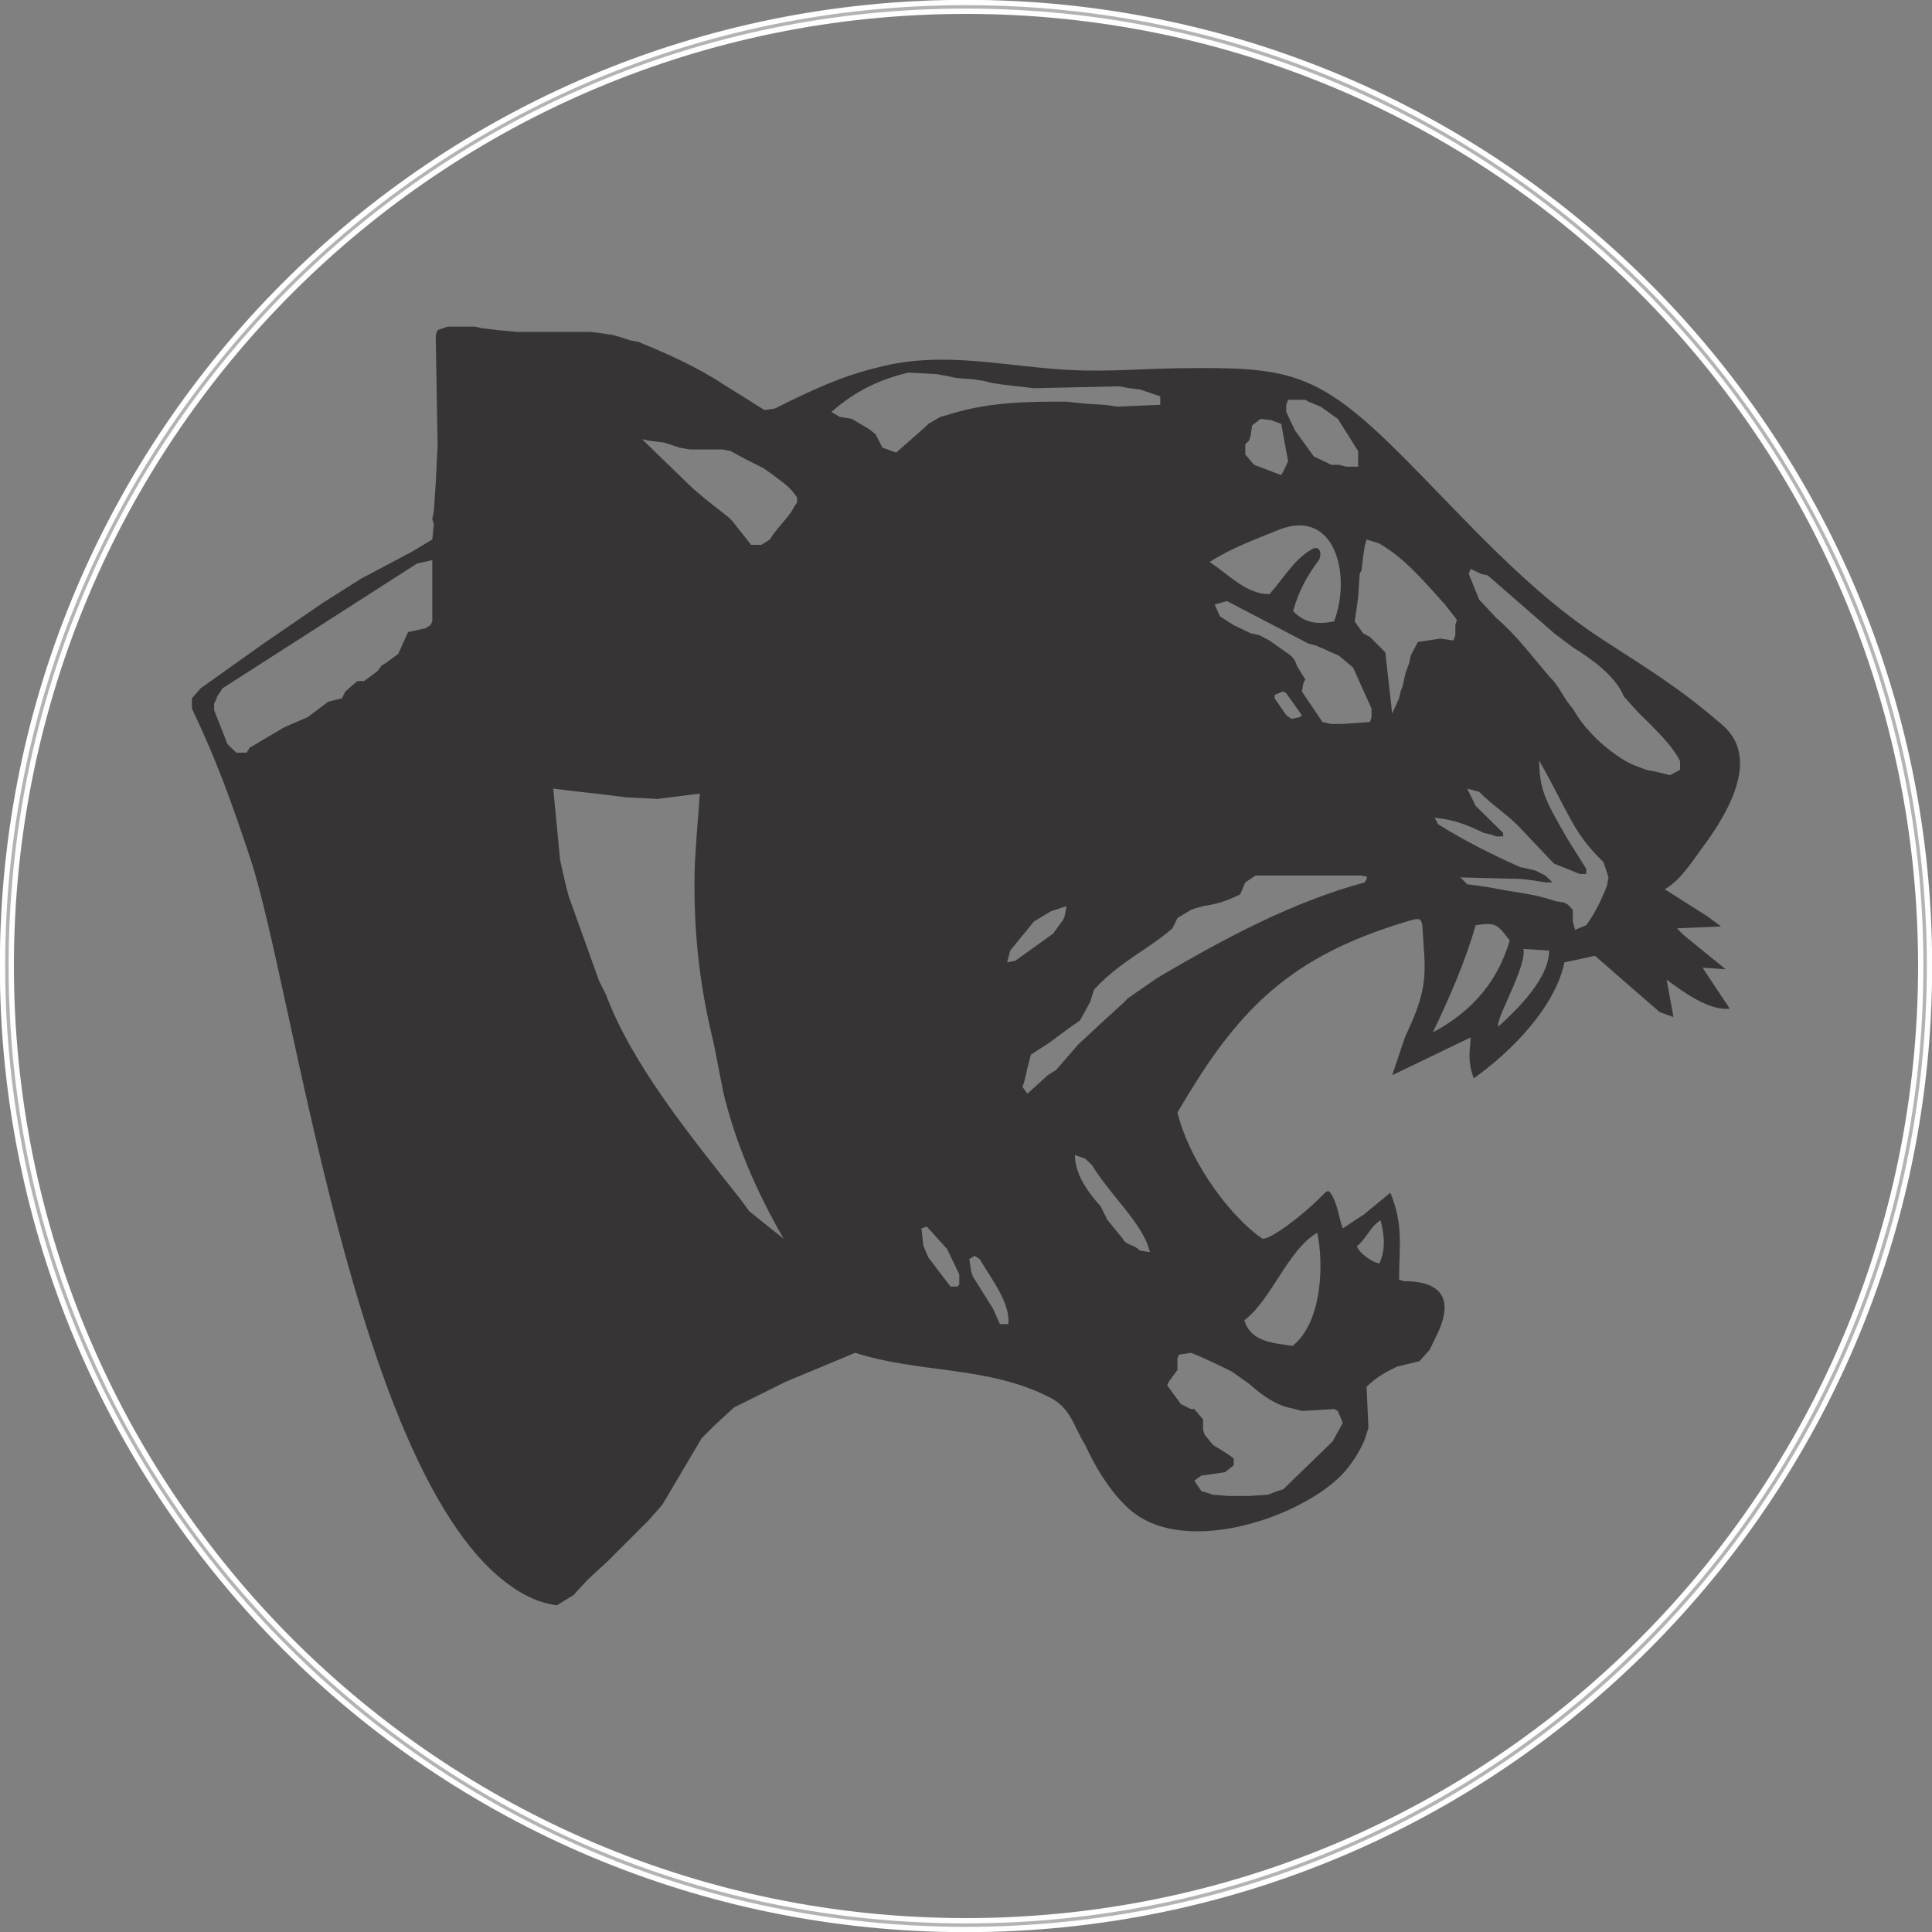 <?xml version="1.0" encoding="UTF-8"?>
<!DOCTYPE svg PUBLIC "-//W3C//DTD SVG 1.1//EN" "http://www.w3.org/Graphics/SVG/1.1/DTD/svg11.dtd">
<!-- Creator: CorelDRAW -->
<svg xmlns="http://www.w3.org/2000/svg" xml:space="preserve" width="337px" height="337px" version="1.1" style="shape-rendering:geometricPrecision; text-rendering:geometricPrecision; image-rendering:optimizeQuality; fill-rule:evenodd; clip-rule:evenodd"
viewBox="0 0 61.81 61.81"
 xmlns:xlink="http://www.w3.org/1999/xlink"
 xmlns:xodm="http://www.corel.com/coreldraw/odm/2003">
 <rect x="0" y="0" width="61.81" height="61.81" fill="#808080" stroke="none"/>
 <defs>
  <style type="text/css">
   <![CDATA[
    .str0 {stroke:#FEFEFE;stroke-width:0.17;stroke-miterlimit:2.613}
    .fil1 {fill:#373435}
    .fil0 {fill:#B3B3B3}
   ]]>
  </style>
 </defs>
 <g id="Outline">
  <path class="fil0 str0" d="M30.9 0.08c-17.02,0 -30.82,13.8 -30.82,30.82 0,17.03 13.8,30.83 30.82,30.83 17.03,0 30.83,-13.8 30.83,-30.83 0,-17.02 -13.8,-30.82 -30.83,-30.82zm0 0.28c16.87,0 30.55,13.67 30.55,30.54 0,16.87 -13.68,30.55 -30.55,30.55 -16.87,0 -30.54,-13.68 -30.54,-30.55 0,-16.87 13.67,-30.54 30.54,-30.54z"/>
  <path class="fil1" d="M18.35 51.03l0.45 -0.49 0.65 -0.6 1.31 -1.31 0.43 -0.49 1.26 -2.13 0.38 -0.38 0.65 -0.6 1.65 -0.82 2.23 -0.93c2.03,0.66 4.23,0.41 6.21,1.42 0.7,0.35 0.76,0.91 1.15,1.53 0.3,0.67 0.81,1.53 1.43,2.07 1.85,1.61 5.88,0.1 6.99,-1.36 0.22,-0.29 0.4,-0.59 0.52,-0.88l0.12 -0.38 -0.06 -1.31c0.33,-0.33 0.65,-0.49 0.98,-0.65l0.71 -0.17 0.33 -0.37 0.2 -0.41c0.57,-1.13 0.27,-1.78 -1.02,-1.78l-0.16 -0.05c0,-1.04 0.15,-1.76 -0.28,-2.78l-0.84 0.69 -0.68 0.45c-0.12,-0.32 -0.15,-0.67 -0.31,-0.99 -0.15,-0.3 -0.18,-0.23 -0.39,-0.02 -0.57,0.58 -1.62,1.38 -1.87,1.34l-0.22 -0.16c-1.06,-0.85 -2.17,-2.5 -2.5,-3.88l0.3 -0.5c1.73,-2.86 3.36,-4.48 6.91,-5.57 0.73,-0.22 0.59,-0.21 0.67,0.79 0.09,1.11 -0.02,1.64 -0.6,2.87l-0.41 1.22 2.51 -1.21c0,0.33 -0.13,0.69 0.1,1.31 1.17,-0.83 2.6,-2.26 2.9,-3.71l0.98 -0.21c0.69,0.6 1.37,1.2 2.07,1.8l0.44 0.16 -0.22 -1.2c0.52,0.39 1.37,1.01 2.02,0.93l-0.87 -1.31 0.74 0.05 -1.34 -1.09 -0.22 -0.22 1.41 -0.06 -0.43 -0.32 -1.37 -0.87c0.52,-0.3 0.87,-0.88 1.21,-1.34 1,-1.34 1.76,-2.93 0.65,-3.9 -1.37,-1.19 -2.34,-1.77 -3.82,-2.73 -2.46,-1.59 -4.39,-3.84 -6.45,-5.9 -2.7,-2.71 -3.64,-2.84 -7.05,-2.8 -1.51,0.02 -2.63,0.15 -4.11,0.02 -1.38,-0.11 -2.68,-0.35 -4.07,-0.28 -0.52,0.03 -1.04,0.1 -1.55,0.24 -1.15,0.27 -2.18,0.76 -3.28,1.31l-0.33 0.05 -1.31 -0.82c-0.92,-0.6 -1.8,-0.98 -2.72,-1.36l-0.27 -0.05 -0.33 -0.11 -0.22 -0.06 -0.38 -0.06 -0.33 -0.04 -0.33 0 -2.02 0 -0.65 -0.06 -0.49 -0.06 -0.21 -0.05 -0.88 0 -0.32 0.11 -0.06 0.16 0.06 3.54 -0.06 1.2 -0.06 0.88 -0.05 0.27 0.05 0.16 -0.05 0.49 -0.65 0.39 -1.64 0.87 -1.2 0.76 -1.91 1.31 -2.01 1.43 -0.28 0.32 0 0.33c0.81,1.7 1.27,3 1.86,4.77 1.39,4.13 3.37,19.88 8.37,23.32 0.45,0.32 0.93,0.53 1.44,0.6l0.54 -0.33zm10.32 -36.55l0.92 -0.81 0.11 -0.11 0.38 -0.22 0.38 -0.11c1.26,-0.38 2.46,-0.38 3.66,-0.38l0.55 0.06 0.65 0.04 0.44 0.06 1.36 -0.06 0 -0.27 -0.65 -0.22 -0.33 -0.04 -0.33 -0.06 -2.73 0.06 -0.54 -0.06 -0.49 -0.06 -0.33 -0.05 -0.22 -0.06 -0.32 -0.05 -0.6 -0.05 -0.28 -0.06 -0.33 -0.06 -0.92 -0.05c-0.87,0.22 -1.63,0.54 -2.45,1.26l0.27 0.16 0.38 0.06 0.54 0.32 0.22 0.17 0.22 0.43 0.44 0.16zm14.67 0.45l0.11 0 0 -0.5 -0.65 -1.03 -0.55 -0.39 -0.39 -0.16 -0.1 -0.06 -0.55 0 -0.06 0.16 0 0.23 0.28 0.59 0.6 0.83 0.44 0.21 0.11 0.06 0.26 0 0.23 0.06 0.27 0zm-2.35 0.27l0.06 -0.11 0.16 -0.33 -0.22 -1.2 -0.33 -0.12 -0.33 -0.04 -0.27 0.21 -0.05 0.33 -0.05 0.16 -0.12 0.11 0 0.33 0.28 0.33 0.87 0.33zm-16.63 2.23l0.27 -0.17c0.22,-0.37 0.6,-0.7 0.77,-1.03l0.1 -0.16 0 -0.16c-0.27,-0.39 -0.49,-0.49 -0.76,-0.71l-0.33 -0.23 -0.54 -0.27 -0.5 -0.27 -0.26 -0.05 -1.04 0 -0.33 -0.06 -0.49 -0.16 -0.49 -0.06 -0.22 -0.05 1.63 1.58 0.39 0.33 0.76 0.6 0.11 0.11 0.6 0.76 0.33 0zm18.32 2.45c0.56,-1.45 0.05,-3.65 -1.77,-2.93 -0.7,0.29 -1.46,0.55 -2.21,1.03 0.61,0.4 1.17,1.03 1.91,1.03 0.44,-0.48 0.79,-1.12 1.35,-1.43 0.24,-0.16 0.35,0.1 0.24,0.33 -0.4,0.54 -0.65,1 -0.83,1.64 0.38,0.4 0.8,0.43 1.31,0.33zm1.86 2.95l0.1 -0.22 0.12 -0.27 0.05 -0.22 0.06 -0.16 0.05 -0.22 0.05 -0.22 0.12 -0.32 0.04 -0.22 0.23 -0.44 0.71 -0.11 0.43 0.06 0.06 -0.17 0 -0.32 0.05 -0.17 -0.38 -0.49c-0.65,-0.71 -1.26,-1.47 -2.12,-1.96l-0.39 -0.12 -0.06 0.22 -0.05 0.33 -0.05 0.43 -0.06 0.12 -0.05 0.76 -0.06 0.43 -0.05 0.33 0.27 0.38 0.22 0.12 0.49 0.49 0.22 1.96zm-2.95 0.11l0.06 -0.06 -0.5 -0.7 -0.1 -0.06 -0.27 0.11 0 0.11 0.37 0.54 0.17 0.12 0.27 -0.06zm1.37 0.22l0.87 -0.06 0.05 -0.16 0 -0.27 -0.59 -1.31 -0.45 -0.38 -0.49 -0.22 -0.26 -0.11 -0.23 -0.06 -2.51 -1.31 -0.1 -0.05 -0.39 0.11 0.17 0.38 0.44 0.28 0.54 0.26 0.28 0.06 0.32 0.17 0.54 0.38c0.17,0.11 0.28,0.21 0.34,0.43l0.27 0.44 -0.06 0.11 -0.05 0.27 0.66 0.98 0.27 0.06 0.38 0zm-35.07 0.92l0.1 -0.16 1.1 -0.65 0.76 -0.33 0.65 -0.49 0.44 -0.11 0.11 -0.22 0.38 -0.33 0.22 0 0.43 -0.32 0.12 -0.17 0.16 -0.1 0.38 -0.28 0.27 -0.6 0.05 -0.1 0.55 -0.12 0.16 -0.1 0.06 -0.12 0 -0.7 0 -1.26 -0.49 0.11 -2.12 1.36 -4.1 2.63 -0.17 0.26 -0.04 0.11 -0.06 0.12 0 0.21 0.43 1.09 0.28 0.27 0.33 0zm45.54 0.72l0.32 -0.17 0 -0.28c-0.27,-0.54 -0.86,-1.08 -1.35,-1.57l-0.45 -0.5c-0.26,-0.65 -1.03,-1.2 -1.63,-1.57l-0.6 -0.45 -0.11 -0.1 -2.01 -1.75 -0.22 -0.05 -0.33 -0.16 -0.06 0.16 0.33 0.82 0.55 0.59c0.71,0.61 1.2,1.31 1.74,1.92 0.28,0.27 0.44,0.7 0.71,0.98 0.33,0.6 0.92,1.19 1.53,1.58 0.33,0.22 0.55,0.27 0.82,0.38l0.27 0.05 0.49 0.12zm-2.68 4.8c0.28,-0.39 0.49,-0.82 0.66,-1.26l0.05 -0.27 -0.16 -0.49c-0.97,-0.92 -1.12,-1.6 -2.06,-3.25 0.02,0.92 0.17,1.24 0.92,2.53l0.59 0.94 0 0.16 -0.21 0 -0.82 -0.33 -0.11 -0.11 -1.03 -1.09c-0.42,-0.42 -0.86,-0.69 -1.26,-1.1l-0.38 -0.1 0.27 0.55 0.88 0.87 0 0.11 -0.22 0 -0.17 -0.06 -0.22 -0.05c-0.62,-0.29 -0.91,-0.41 -1.58,-0.49l0.11 0.21c0.88,0.55 1.75,0.98 2.62,1.37l0.28 0.06 0.21 0.05 0.32 0.16 0.23 0.22 -0.23 0 -0.37 -0.06 -0.39 -0.05 -1.96 -0.05 0.22 0.22 0.38 0.05 0.33 0.05 0.32 0.06 0.28 0.05 0.38 0.06 0.28 0.05 0.26 0.05 0.23 0.06 0.21 0.06 0.16 0.05 0.28 0.05 0.11 0.06 0.16 0.17 0 0.37 0.07 0.27 0.36 -0.15zm-18.27 1.14l1.21 -0.87 0.32 -0.44 0.05 -0.11 0.06 -0.33 -0.49 0.16 -0.55 0.33 -0.76 0.93 -0.1 0.38 0.26 -0.05zm15.46 2.1c0.64,-0.58 1.62,-1.55 1.62,-2.43l-0.82 -0.05c0.11,0.57 -0.93,2.3 -0.8,2.48zm0.36 -2.75c-0.4,-0.54 -0.46,-0.58 -1.09,-0.49 -0.32,1.13 -0.84,2.33 -1.37,3.43 1.31,-0.7 2.09,-1.68 2.46,-2.94zm-15.43 4.9l0.65 -0.59 0.27 -0.17 0.71 -0.82 0.82 -0.76 0.66 -0.6 0.1 -0.11 0.94 -0.65c2.23,-1.32 4.41,-2.46 6.64,-3.06 0.17,-0.27 0,-0.16 -0.1,-0.22l-3.39 0 -0.33 0.22 -0.16 0.38c-0.43,0.22 -0.82,0.33 -1.19,0.38l-0.22 0.06 -0.17 0.06 -0.43 0.26 -0.16 0.33c-0.82,0.71 -1.65,1.04 -2.51,1.96l-0.12 0.39 -0.27 0.49 -0.06 0.11 -0.32 0.22 -0.66 0.49 -0.59 0.38 -0.11 0.43 -0.06 0.27 -0.06 0.23 -0.04 0.1 0.16 0.22zm-7.8 4.64c-0.88,-1.53 -1.53,-3.05 -1.92,-4.64l-0.32 -1.63c-0.49,-1.97 -0.66,-3.82 -0.6,-5.73l0.06 -0.93 0.05 -0.65 0.05 -0.66 -1.36 0.17 -0.98 -0.05 -0.49 -0.06 -0.49 -0.06 -0.55 -0.06 -0.33 -0.04 -0.49 -0.06 0.22 2.29 0.16 0.71 0.11 0.43 0.98 2.73 0.22 0.44c0.82,2.18 2.57,4.36 4.31,6.55l0.27 0.37 0.61 0.49 0.49 0.39zm11.72 0.43c-0.22,-0.92 -1.26,-1.8 -1.85,-2.78l-0.22 -0.21 -0.33 -0.12c0,0.55 0.33,1.1 0.82,1.64l0.22 0.44 0.49 0.6c0.11,0.22 0.33,0.16 0.55,0.38l0.32 0.05zm-6.16 1.1l0.06 -0.06 0 -0.33 -0.39 -0.81 -0.65 -0.72 -0.17 0.06 0.06 0.55 0.16 0.38 0.71 0.93 0.22 0zm1.63 1.2c0.06,-0.66 -0.49,-1.37 -0.92,-2.08l-0.16 -0.1 -0.17 0.1 0.06 0.39 0.05 0.16 0.65 1.04 0.22 0.49 0.27 0zm11.87 -1.94c0.25,-0.53 0.11,-1.07 0.04,-1.38 -0.32,0.18 -0.46,0.6 -0.76,0.83 0.08,0.23 0.5,0.52 0.72,0.55zm-2.78 2.64c0.97,-0.76 1,-2.69 0.79,-3.62 -0.95,0.56 -1.45,2.13 -2.33,2.8 0.21,0.69 0.89,0.72 1.54,0.82zm-1.39 4.8l0.6 -0.04 0.32 -0.12 0.17 -0.05 1.3 -1.26 0.28 -0.27 0.27 -0.49 0.06 -0.11 -0.16 -0.38 -0.12 -0.06 -1.03 0.06 -0.22 -0.06 -0.22 -0.05c-0.43,-0.11 -0.82,-0.38 -1.25,-0.76l-0.55 -0.39c-0.43,-0.21 -0.87,-0.43 -1.31,-0.6l-0.38 0.06 -0.05 0.11 0 0.38 -0.28 0.38 -0.05 0.11 0.44 0.6 0.32 0.16 0.11 0 0.28 0.33 0 0.33 0.05 0.16 0.27 0.33 0.44 0.27 0.22 0.16 0 0.22 -0.28 0.22 -0.76 0.11 -0.22 0.16 0.22 0.33 0.38 0.12 0.49 0.04 0.66 0z"/>
 </g>
</svg>
